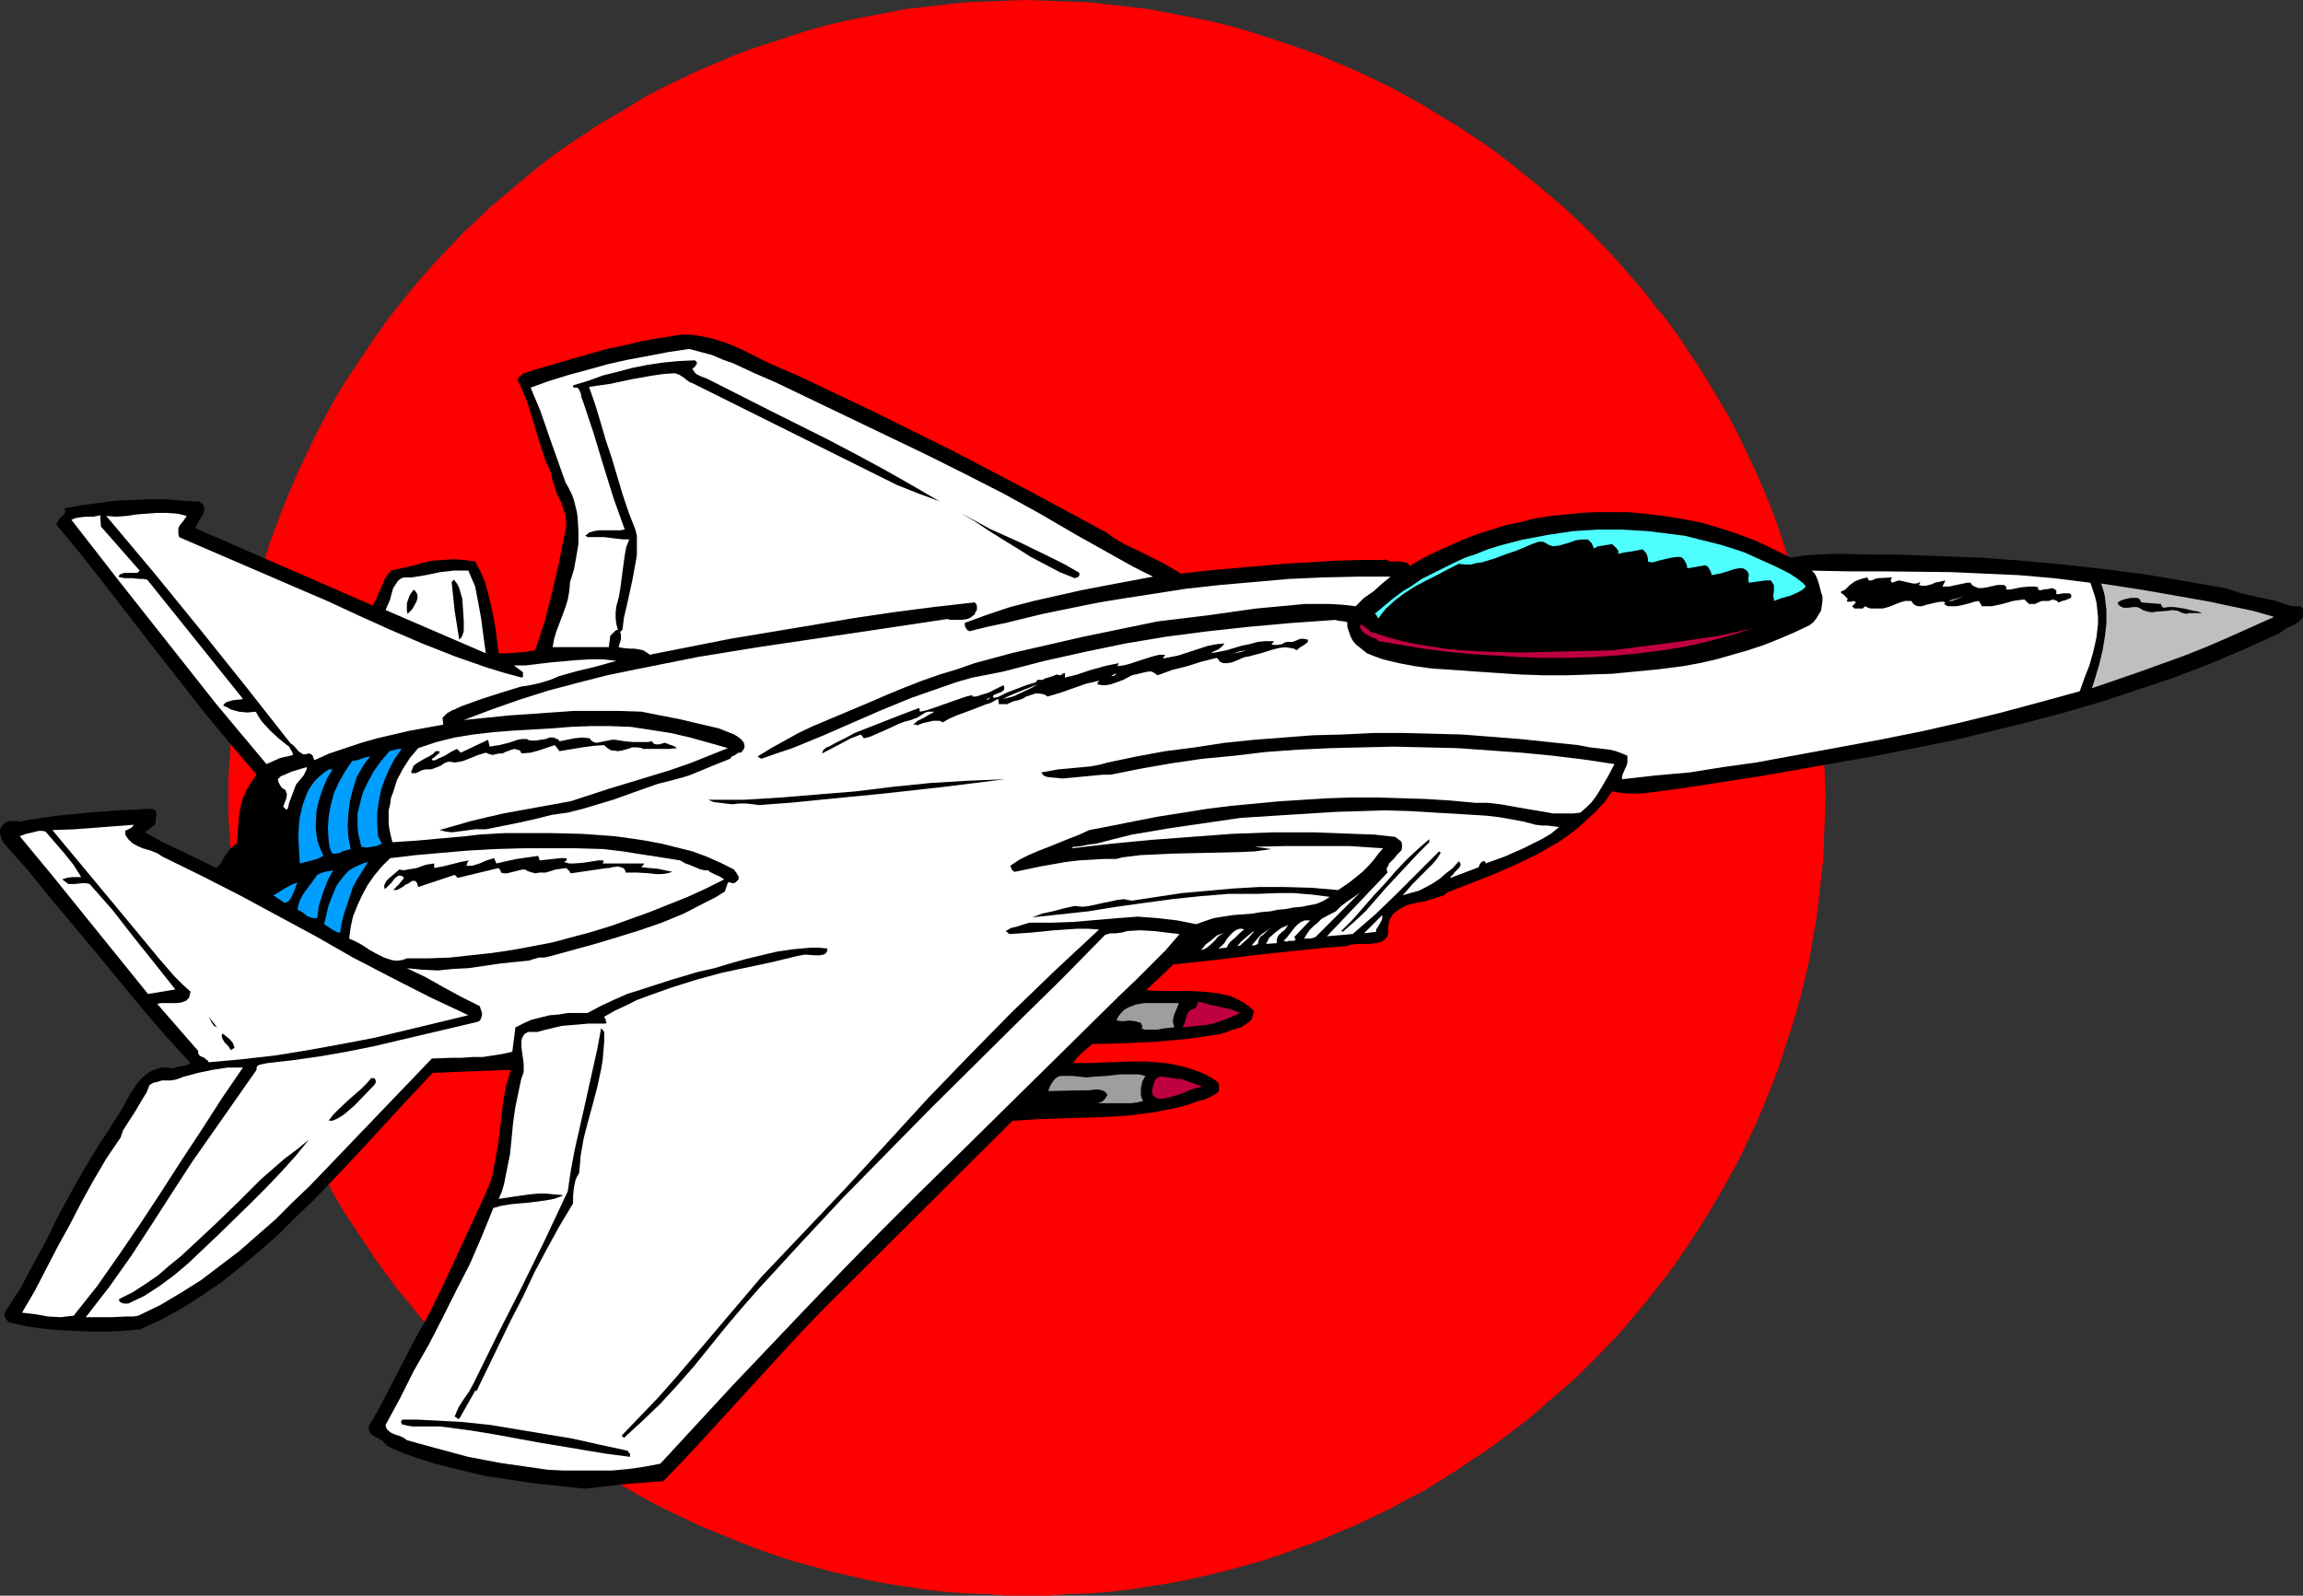 <?xml version="1.0" encoding="UTF-8" standalone="no"?>
<svg
   version="1.0"
   width="129.724mm"
   height="89.906mm"
   id="svg55"
   sodipodi:docname="Plane 056.wmf"
   xmlns:inkscape="http://www.inkscape.org/namespaces/inkscape"
   xmlns:sodipodi="http://sodipodi.sourceforge.net/DTD/sodipodi-0.dtd"
   xmlns="http://www.w3.org/2000/svg"
   xmlns:svg="http://www.w3.org/2000/svg">
  <rect width="100%" height="100%" fill="#333333" stroke="none"/>
  <sodipodi:namedview
     id="namedview55"
     pagecolor="#ffffff"
     bordercolor="#000000"
     borderopacity="0.25"
     inkscape:showpageshadow="2"
     inkscape:pageopacity="0.0"
     inkscape:pagecheckerboard="0"
     inkscape:deskcolor="#d1d1d1"
     inkscape:document-units="mm" />
  <defs
     id="defs1">
    <pattern
       id="WMFhbasepattern"
       patternUnits="userSpaceOnUse"
       width="6"
       height="6"
       x="0"
       y="0" />
  </defs>
  <path
     style="fill:#ff0000;fill-opacity:1;fill-rule:evenodd;stroke:none"
     d="m 218.645,339.802 h 4.363 l 4.363,-0.323 4.363,-0.162 4.363,-0.323 4.202,-0.485 4.202,-0.646 4.202,-0.646 4.202,-0.808 4.202,-0.969 4.04,-0.969 4.04,-1.131 4.04,-1.131 3.878,-1.293 3.878,-1.454 4.04,-1.454 3.717,-1.616 3.878,-1.616 3.717,-1.777 3.717,-1.777 3.555,-1.939 3.717,-1.939 3.394,-2.101 3.555,-2.262 3.394,-2.262 3.394,-2.262 3.232,-2.424 3.232,-2.424 3.232,-2.585 3.07,-2.747 3.07,-2.585 3.07,-2.747 2.909,-2.908 5.656,-5.817 2.586,-3.07 2.747,-3.232 2.424,-3.07 2.586,-3.232 2.424,-3.393 2.262,-3.393 2.262,-3.393 2.101,-3.393 2.101,-3.555 2.101,-3.716 1.939,-3.555 1.778,-3.716 1.778,-3.716 1.616,-3.716 3.07,-7.756 1.293,-3.878 1.293,-4.039 1.293,-4.039 1.131,-4.04 0.97,-4.039 0.97,-4.201 0.646,-4.039 0.808,-4.363 0.485,-4.201 0.485,-4.201 0.485,-4.363 0.162,-4.201 0.162,-4.363 0.162,-4.363 -0.162,-4.524 -0.162,-4.363 -0.162,-4.201 -0.485,-4.363 -0.485,-4.201 -0.485,-4.363 -0.808,-4.039 -0.646,-4.201 -0.97,-4.201 -0.97,-4.04 -1.131,-4.039 -1.293,-4.039 -1.293,-4.039 -1.293,-3.878 -1.454,-3.878 -1.616,-3.878 -1.616,-3.716 -1.778,-3.716 -1.778,-3.716 -1.939,-3.716 -2.101,-3.555 -2.101,-3.555 -2.101,-3.393 -2.262,-3.393 -2.262,-3.393 -2.424,-3.393 -2.586,-3.07 -2.424,-3.232 -2.747,-3.07 -2.586,-3.07 -2.909,-3.07 -2.747,-2.908 -2.909,-2.747 -3.07,-2.908 -3.07,-2.585 -3.07,-2.585 -3.232,-2.585 -3.232,-2.585 -3.232,-2.424 -3.394,-2.262 -3.394,-2.262 -3.555,-2.101 -3.394,-2.101 -3.717,-2.101 -3.555,-1.939 -3.717,-1.777 -3.717,-1.777 -3.878,-1.616 -3.717,-1.616 -4.04,-1.454 -3.878,-1.293 -3.878,-1.293 -4.04,-1.293 -4.04,-1.131 -4.04,-0.969 -4.202,-0.808 -4.202,-0.808 -4.202,-0.808 -4.202,-0.485 -4.202,-0.485 -4.363,-0.485 -4.363,-0.162 L 223.008,0.162 218.645,0 l -4.363,0.162 -4.363,0.162 -4.363,0.162 -4.363,0.485 -4.202,0.485 -4.202,0.485 -4.202,0.808 -4.202,0.808 -4.04,0.808 -4.202,0.969 -4.04,1.131 -4.04,1.293 -3.878,1.293 -4.04,1.293 -3.878,1.454 -3.717,1.616 -3.878,1.616 -3.717,1.777 -3.717,1.777 -3.717,1.939 -3.394,2.101 -3.555,2.101 -3.555,2.101 -3.394,2.262 -3.394,2.262 -3.394,2.424 -3.232,2.585 -3.07,2.585 -3.07,2.585 -3.07,2.585 -3.07,2.908 -2.909,2.747 -2.747,2.908 -2.909,3.07 -2.747,3.07 -2.586,3.07 -2.586,3.232 -2.424,3.07 -2.424,3.393 -2.262,3.393 -2.262,3.393 -2.262,3.393 -2.101,3.555 -1.939,3.555 -1.939,3.716 -1.778,3.716 -1.778,3.716 -1.616,3.716 -1.616,3.878 -1.454,3.878 -1.454,3.878 -1.293,4.039 -1.131,4.039 -1.131,4.039 -0.97,4.04 -0.97,4.201 -0.808,4.201 -0.646,4.039 -0.646,4.363 -0.485,4.201 -0.323,4.363 -0.162,4.201 -0.323,4.363 v 4.524 4.363 l 0.323,4.363 0.162,4.201 0.323,4.363 0.485,4.201 0.646,4.201 0.646,4.363 0.808,4.039 0.97,4.201 0.97,4.039 1.131,4.04 1.131,4.039 1.293,4.039 1.454,3.878 3.07,7.756 1.616,3.716 1.778,3.716 1.778,3.716 1.939,3.555 1.939,3.716 2.101,3.555 2.262,3.393 2.262,3.393 2.262,3.393 2.424,3.393 2.424,3.232 2.586,3.07 2.586,3.232 2.747,3.07 5.656,5.817 2.909,2.908 3.07,2.747 3.07,2.585 3.07,2.747 3.07,2.585 3.232,2.424 3.394,2.424 3.394,2.262 3.394,2.262 3.555,2.262 3.555,2.101 3.394,1.939 3.717,1.939 3.717,1.777 3.717,1.777 3.878,1.616 7.595,3.07 4.04,1.454 3.878,1.293 4.04,1.131 4.04,1.131 4.202,0.969 4.04,0.969 4.202,0.808 4.202,0.646 4.202,0.646 4.202,0.485 4.363,0.323 4.363,0.162 4.363,0.323 z"
     id="path1" />
  <path
     style="fill:#000000;fill-opacity:1;fill-rule:evenodd;stroke:none"
     d="m 169.518,79.82 16.645,7.917 16.645,8.241 16.322,8.564 16.483,8.887 1.778,1.293 1.939,1.131 4.04,1.939 4.202,2.101 1.939,1.131 1.939,1.131 5.494,-0.646 5.494,-0.485 5.494,-0.485 5.494,-0.485 5.494,-0.323 5.333,-0.323 5.333,-0.162 h 5.333 l -0.323,-0.323 0.646,0.323 0.646,0.323 h 2.262 l 0.808,0.162 0.646,0.162 0.323,0.323 0.162,0.323 2.747,-1.616 2.909,-1.454 2.909,-1.293 2.909,-1.293 2.909,-1.131 3.07,-0.969 3.07,-0.969 3.232,-0.646 3.07,-0.808 3.232,-0.485 3.232,-0.323 3.232,-0.323 3.394,-0.162 h 3.232 3.394 l 3.394,0.323 4.202,0.485 4.04,0.646 4.04,0.808 3.878,1.131 3.878,1.293 3.878,1.454 3.717,1.777 3.555,1.777 2.909,-0.485 2.909,-0.162 2.909,-0.162 h 2.909 l 5.979,0.162 h 2.747 2.747 l 8.726,0.323 8.726,0.323 8.726,0.646 8.726,0.808 8.726,0.969 8.726,1.131 8.565,1.454 8.403,1.454 3.555,1.131 3.555,0.808 3.717,0.808 3.394,1.131 h 0.646 0.485 0.646 l 0.323,0.162 0.162,0.162 0.162,0.485 v 0.485 0.485 0.485 l -0.323,0.485 -0.485,0.485 -0.646,0.485 -0.97,0.485 -0.808,0.323 -0.808,0.485 -0.808,0.646 -7.434,3.393 -7.595,3.232 -7.595,2.908 -7.757,2.585 -7.757,2.585 -7.757,2.262 -7.918,2.101 -7.918,1.939 -8.08,1.939 -8.08,1.616 -8.08,1.616 -8.242,1.454 -16.483,2.908 -16.806,2.585 -3.555,0.485 -3.717,0.485 -1.778,0.162 h -1.939 l -1.778,-0.162 -1.939,-0.323 -1.616,2.262 -1.778,1.939 -1.939,1.777 -1.939,1.777 -2.101,1.616 -2.101,1.454 -2.262,1.293 -2.262,1.293 -4.686,2.262 -4.848,2.101 -9.534,3.716 -0.808,0.646 -0.97,0.323 -2.101,0.646 -0.97,0.323 -1.131,0.162 -2.101,0.485 -0.97,0.323 -0.808,0.485 -0.808,0.485 -0.808,0.646 -0.485,0.646 -0.485,0.969 -0.162,1.131 v 1.454 l -0.162,0.485 -0.323,0.646 -0.485,0.323 -0.485,0.323 -0.485,0.162 -0.646,0.162 -1.293,0.162 h -2.586 l -1.454,0.162 -1.131,0.323 -4.363,0.323 -4.686,0.485 -9.211,0.969 -9.373,1.131 -4.525,0.485 -4.525,0.485 -5.818,5.494 2.909,0.162 h 6.302 l 3.07,0.162 2.909,0.323 1.454,0.323 1.454,0.323 1.293,0.646 1.293,0.646 1.131,0.808 1.131,0.969 -0.162,0.808 -0.162,0.485 -0.162,0.485 -0.323,0.485 -0.97,0.646 -0.97,0.646 -2.262,0.646 -1.131,0.485 -1.131,0.323 -3.232,0.485 -3.394,0.485 -6.949,0.646 -6.787,0.323 -6.787,0.162 -1.131,0.969 -1.131,0.969 -0.97,0.969 -0.808,1.131 h 3.878 l 3.878,-0.162 4.04,-0.162 h 3.878 l 1.939,0.162 1.939,0.162 1.939,0.323 1.939,0.485 1.778,0.485 1.778,0.646 1.778,0.808 1.778,1.131 0.323,0.323 0.162,0.646 v 0.969 l -0.323,0.485 -0.485,0.323 -1.131,0.646 -1.131,0.485 -1.293,0.323 -2.262,0.808 -2.424,0.646 -2.424,0.485 -2.424,0.485 -5.01,0.646 -4.848,0.323 -5.01,0.162 -5.01,0.162 -4.848,0.162 -4.686,0.323 h -0.646 l -39.915,39.749 -4.202,4.363 -4.363,4.686 -8.565,9.372 -8.726,9.533 -4.202,4.524 -4.363,4.524 -4.04,0.323 -4.202,0.323 -4.202,0.485 -4.202,0.485 -10.827,-1.131 -5.333,-0.808 -5.333,-0.808 -5.333,-1.293 -5.171,-1.293 -2.586,-0.808 -2.424,-0.808 -2.586,-0.969 -2.424,-1.131 -0.646,-0.646 -0.646,-0.646 -1.616,-0.808 -0.646,-0.485 -0.323,-0.485 -0.162,-0.485 v -0.323 -0.485 l 0.323,-0.485 1.616,-2.747 1.454,-2.747 5.656,-10.987 1.454,-2.747 1.616,-2.747 3.232,-6.463 3.07,-6.625 3.07,-6.625 3.07,-6.625 0.646,-1.454 0.646,-1.616 0.485,-1.616 0.323,-1.777 0.646,-3.393 0.485,-3.393 0.808,-6.948 0.646,-3.555 0.485,-1.616 0.485,-1.616 -8.403,0.323 -4.202,0.162 -4.04,0.162 -7.11,7.594 -7.11,7.756 -7.272,7.756 -3.717,3.878 -3.878,3.716 -3.717,3.716 -3.878,3.393 -4.04,3.393 -4.04,3.232 -4.202,2.908 -4.363,2.747 -4.363,2.424 -4.525,2.101 -3.717,0.323 -3.555,0.162 h -3.394 l -3.394,-0.162 -3.394,-0.162 -3.394,-0.323 -3.394,-0.485 -3.555,-0.808 -0.485,-0.323 -0.485,-0.646 -0.162,-0.323 v -0.323 -0.323 l 0.162,-0.323 3.232,-5.009 2.747,-5.171 2.747,-5.009 2.586,-5.332 2.747,-5.009 2.909,-5.171 3.07,-5.009 1.616,-2.424 1.616,-2.585 1.131,-1.777 1.131,-1.939 1.131,-2.101 1.293,-1.939 0.646,-0.808 0.808,-0.808 0.808,-0.646 0.97,-0.646 0.97,-0.323 1.131,-0.323 h 1.293 l 1.293,0.162 0.808,-0.323 0.97,-0.162 0.97,-0.162 0.808,-0.485 -5.171,-5.655 -5.01,-5.817 L 20.523,202.944 10.666,191.149 5.818,185.17 0.646,179.353 0.323,178.546 0,177.576 v -0.808 l 0.162,-0.485 0.323,-0.485 0.485,-0.485 0.485,-0.323 0.646,-0.162 h 1.616 l 0.646,0.162 0.646,-0.162 0.646,-0.162 3.232,-0.485 3.232,-0.485 6.626,-0.646 6.626,-0.485 6.626,-0.323 h 0.485 l 0.162,0.162 0.485,0.162 0.162,0.485 v 0.485 l -0.162,1.131 v 0.646 l -0.162,0.323 -2.101,1.616 3.717,2.101 3.878,1.777 7.595,3.716 0.646,-0.646 0.485,-0.646 0.323,-0.646 0.485,-0.808 0.97,-1.293 0.646,-0.646 0.808,-0.485 0.323,-3.878 0.162,-2.101 0.323,-1.939 0.485,-1.777 0.808,-1.777 0.97,-1.616 1.131,-1.616 -5.494,-6.463 -5.494,-6.625 -10.504,-13.411 -10.504,-13.573 -5.333,-6.786 -5.333,-6.463 0.323,-0.485 0.162,-0.485 0.808,-0.808 0.323,-0.323 0.323,-0.323 v -0.485 l -0.162,-0.485 3.555,-0.646 3.555,-0.485 3.555,-0.485 3.717,-0.162 3.555,-0.162 h 3.555 l 3.717,0.323 3.555,0.162 0.323,0.323 0.323,0.162 0.323,0.808 v 0.808 l -0.323,0.808 -0.485,0.646 -0.323,0.646 -0.808,1.454 18.907,8.241 18.907,8.241 0.97,-1.777 0.323,-0.969 0.485,-0.969 0.808,-1.939 0.646,-0.969 0.646,-0.808 4.363,-0.969 2.262,-0.646 2.101,-0.485 2.262,-0.162 2.262,-0.162 2.262,0.162 2.424,0.323 1.131,2.101 0.97,2.262 0.646,2.424 0.646,2.585 0.485,2.424 0.485,2.585 0.646,5.171 h 1.939 l 1.939,-0.162 1.939,-0.162 1.939,-0.323 2.101,-6.302 1.616,-6.463 1.454,-6.302 1.293,-6.463 0.162,-0.808 v -0.808 l -0.162,-1.616 -0.485,-1.454 -0.485,-1.454 -0.808,-1.454 -0.485,-1.616 -0.485,-1.454 -0.323,-1.616 -1.131,-2.424 -0.808,-2.424 -3.07,-10.018 -0.97,-2.424 -1.131,-2.424 0.162,-0.485 0.323,-0.323 0.808,-0.646 0.97,-0.323 0.97,-0.323 7.757,-2.262 7.918,-2.262 3.878,-0.808 4.04,-0.969 4.04,-0.646 3.878,-0.646 h 1.778 l 1.616,0.162 1.616,0.323 1.616,0.323 3.07,0.969 3.07,1.293 5.818,2.908 2.909,1.293 z"
     id="path2" />
  <path
     style="fill:#ffffff;fill-opacity:1;fill-rule:evenodd;stroke:none"
     d="m 165.155,81.436 16.16,7.756 16.16,7.756 8.08,4.039 7.918,4.039 7.918,4.363 7.757,4.524 4.04,2.262 4.04,2.262 4.04,2.262 4.202,2.101 -10.342,1.939 -5.01,0.969 -5.01,1.131 -5.01,1.131 -5.01,1.293 -4.848,1.616 -4.848,1.777 v 0.485 l 0.162,0.485 0.323,0.485 0.485,0.323 3.878,-0.969 3.878,-0.808 7.918,-1.939 7.918,-1.616 4.04,-0.808 3.878,-0.646 7.272,-1.131 7.272,-1.131 7.272,-0.808 7.434,-0.646 7.272,-0.646 7.272,-0.323 7.272,-0.162 h 7.11 l -1.778,1.454 -1.778,1.616 -2.101,1.454 -1.778,1.777 -2.747,-0.323 -2.747,-0.162 h -2.586 -2.747 l -5.171,0.485 -5.171,0.485 -10.342,1.454 -5.333,0.646 -5.333,0.646 -15.675,3.232 -7.757,1.777 -7.757,1.777 -7.757,2.101 -3.717,1.293 -3.717,1.131 -3.717,1.293 -3.717,1.454 -3.555,1.454 -3.717,1.616 -6.141,2.585 -6.141,2.585 -3.07,1.454 -2.909,1.616 -2.909,1.616 -2.909,1.777 0.808,0.485 3.232,-1.131 3.394,-1.131 6.302,-2.585 6.302,-2.747 6.302,-2.747 6.302,-2.585 3.232,-1.131 3.232,-1.131 3.232,-1.131 3.394,-0.969 3.394,-0.646 3.232,-0.646 8.726,-2.262 8.726,-1.939 8.565,-1.777 8.726,-1.454 8.726,-1.131 8.888,-0.969 9.05,-0.808 9.211,-0.646 0.646,0.162 1.293,0.162 0.646,0.162 v 0.969 l 0.323,0.969 0.323,0.969 0.485,0.969 0.646,0.808 0.808,0.646 0.808,0.646 0.808,0.646 1.616,0.646 1.778,0.646 3.394,0.808 3.394,0.646 3.555,0.485 14.059,0.969 5.01,0.323 4.848,0.162 h 4.848 l 4.848,-0.162 4.848,-0.162 5.01,-0.485 5.01,-0.485 5.01,-0.646 3.555,-0.646 3.555,-0.808 3.394,-0.969 3.394,-0.969 3.394,-1.131 3.232,-1.293 3.394,-1.454 3.07,-1.454 0.808,-0.646 0.646,-0.808 0.485,-0.808 0.485,-0.808 0.162,-0.969 0.162,-1.131 v -0.969 l -0.323,-0.969 -0.162,-0.646 -0.162,-0.646 -0.323,-1.131 -0.485,-1.131 -0.323,-0.485 -0.485,-0.485 7.757,0.162 h 7.434 l 14.544,0.162 7.11,0.323 7.272,0.323 7.434,0.646 3.878,0.485 3.878,0.485 0.485,1.454 0.485,1.454 0.323,1.293 0.162,1.454 0.162,1.616 v 1.454 l -0.323,2.908 -0.646,2.908 -0.808,2.908 -1.131,2.908 -0.97,2.747 -8.242,2.262 -8.403,2.262 -8.565,2.101 -8.565,1.939 -8.888,1.777 -8.726,1.616 -17.614,3.232 -6.949,0.969 -7.11,1.131 -7.272,0.646 -7.11,0.808 v -0.646 l 0.162,-0.485 0.485,-1.131 0.323,-0.646 0.162,-0.646 v -0.808 -0.646 l -1.131,-0.485 -1.293,-0.485 -1.293,-0.323 -2.747,-0.323 -1.454,-0.162 -2.586,-0.485 -6.141,-0.646 -6.141,-0.646 -6.141,-0.485 -6.302,-0.485 -6.302,-0.162 -6.302,-0.162 h -6.302 l -6.464,0.323 -6.302,0.162 -6.302,0.485 -6.302,0.485 -6.302,0.646 -6.302,0.969 -6.302,0.808 -6.141,1.131 -6.141,1.293 -1.778,0.485 -1.778,0.323 -3.394,0.323 -3.555,0.323 -1.778,0.323 -1.778,0.323 0.162,0.323 0.323,0.323 0.323,0.162 0.485,0.162 1.616,0.162 1.616,0.162 3.394,-0.323 3.394,-0.323 1.778,-0.162 h 1.616 l 6.464,-1.293 6.464,-1.131 6.626,-0.969 6.787,-0.646 6.787,-0.808 6.787,-0.485 6.787,-0.323 6.787,-0.162 6.949,-0.162 6.787,0.162 6.787,0.162 6.787,0.485 6.787,0.485 6.626,0.646 6.626,0.808 6.464,0.969 -1.454,2.747 -1.616,2.747 -0.808,1.293 -0.97,1.293 -1.131,1.131 -1.293,1.131 -1.454,0.162 h -1.454 -2.909 l -2.747,-0.485 -2.909,-0.485 -2.747,-0.485 -2.747,-0.485 -2.747,-0.323 h -2.747 l -5.171,-0.485 -5.171,-0.323 -5.171,-0.162 -5.171,-0.162 h -5.333 l -5.171,0.162 -5.171,0.323 -5.171,0.323 -5.171,0.485 -5.171,0.485 -5.171,0.646 -5.01,0.808 -5.171,0.808 -5.01,0.969 -4.848,0.969 -5.01,0.969 -2.101,0.969 -2.101,0.808 -4.363,1.777 -2.101,0.808 -2.262,0.969 -1.939,0.969 -1.939,1.293 0.323,0.808 0.323,0.323 0.323,0.162 5.333,-1.131 5.494,-0.969 2.747,-0.323 2.747,-0.162 2.747,-0.162 h 2.586 l 1.131,-0.323 1.293,-0.162 2.586,-0.323 3.394,-0.162 3.394,-0.162 7.272,-0.162 7.11,-0.162 3.394,-0.162 3.394,-0.485 -3.555,-0.485 6.464,-0.162 h 6.787 6.949 l 7.11,0.485 -0.97,1.131 -0.97,1.293 -1.131,1.293 -1.293,1.293 -2.586,2.101 -2.586,1.777 -5.656,-0.485 -5.656,-0.162 h -5.656 l -5.494,0.323 -5.333,0.485 -5.494,0.485 -5.333,0.808 -5.333,0.808 -1.616,-0.323 -1.454,0.162 -1.454,0.323 -1.616,0.323 -2.909,0.646 -1.454,0.162 -1.616,-0.162 -2.262,0.485 -2.424,0.646 -2.262,0.485 -2.101,0.808 5.979,-0.646 5.979,-0.646 5.979,-0.969 5.818,-0.808 5.979,-0.808 6.141,-0.646 5.979,-0.485 h 3.07 3.07 l 4.04,-0.162 h 3.717 l 3.878,0.323 3.717,0.485 -1.293,0.808 -1.454,0.646 -1.616,0.323 -1.616,0.323 -1.778,0.162 -1.616,0.323 -1.778,0.162 -1.454,0.323 -1.939,0.162 -1.939,0.323 -2.101,0.162 -2.101,0.162 -2.101,0.323 -1.939,0.323 -1.939,0.646 -1.778,0.646 -4.04,-0.808 -4.202,-0.485 -2.101,-0.162 -2.101,-0.162 -2.101,0.162 -2.262,0.162 -9.373,0.808 -4.686,0.162 h -4.686 l -2.586,0.808 -1.293,0.323 -1.131,0.646 0.808,0.646 4.686,-0.323 4.848,-0.485 4.848,-0.323 h 2.424 l 2.262,0.162 -4.686,4.363 -4.686,4.363 -9.211,8.887 -9.05,9.21 -8.888,9.21 -8.726,9.533 -8.726,9.533 -8.888,9.372 -9.05,9.533 -3.555,4.201 -3.717,4.363 -3.555,4.201 -3.717,4.363 -3.717,4.363 -3.717,4.201 -3.878,4.04 -3.878,4.039 0.485,0.485 1.939,-1.777 1.939,-1.777 3.878,-3.716 3.555,-3.878 3.555,-4.039 3.394,-4.201 3.394,-4.201 3.555,-4.201 3.555,-4.039 9.05,-9.856 9.05,-9.695 9.211,-9.372 9.211,-9.372 18.584,-18.42 9.373,-9.21 9.211,-9.372 1.131,-0.323 h 1.131 l 1.293,-0.162 1.131,-0.323 2.747,-0.162 2.909,0.162 2.747,0.323 2.747,0.323 -2.909,3.393 -3.232,3.232 -3.232,3.232 -3.394,3.232 -34.582,34.093 -8.08,7.917 -8.08,8.079 -7.918,8.079 -7.918,8.241 -15.675,16.481 -15.514,16.804 -3.394,0.646 -3.394,0.485 -3.555,0.323 h -3.394 -3.394 -3.394 l -3.394,-0.162 -3.394,-0.485 -3.394,-0.485 -3.394,-0.485 -6.787,-1.293 -6.626,-1.777 -6.464,-1.777 -0.646,-0.485 -0.646,-0.323 -1.454,-0.485 -0.646,-0.323 -0.646,-0.485 -0.323,-0.485 -0.162,-0.646 3.07,-5.655 2.909,-5.817 3.232,-5.655 2.909,-5.655 2.909,-5.817 2.909,-5.655 2.586,-5.978 2.424,-5.978 1.778,-0.485 1.939,-0.323 1.778,-0.162 1.939,-0.162 3.717,-0.485 1.778,-0.323 1.778,-0.646 v -0.162 l -1.778,-0.162 -1.778,-0.162 h -1.616 l -1.778,0.162 -3.394,0.485 -3.232,0.485 0.646,-1.454 0.485,-1.616 0.646,-3.232 0.646,-3.232 0.323,-3.232 0.323,-3.393 0.485,-3.393 0.646,-3.07 0.323,-1.616 0.323,-1.454 0.323,-0.808 0.162,-0.646 v -1.616 l -0.485,-3.555 v -0.646 -0.808 l 0.162,-0.485 0.323,-0.646 0.323,-0.323 0.646,-0.323 h 0.808 1.131 l 1.778,-0.485 3.394,-0.808 1.939,-0.162 3.717,-0.323 h 3.717 l 0.162,-0.162 v -0.162 l -0.162,-0.323 v -0.323 l -0.162,-0.162 -0.162,-0.323 2.262,-1.293 2.424,-1.131 2.262,-1.131 2.586,-0.969 5.01,-1.777 5.171,-1.616 5.333,-1.454 5.333,-1.131 5.333,-1.131 5.333,-1.293 0.808,-0.162 0.97,-0.162 2.101,0.162 h 0.97 l 0.808,-0.162 0.323,-0.162 0.323,-0.323 0.162,-0.485 v -0.323 l -1.778,-0.162 h -1.939 l -3.555,0.323 -3.394,0.485 -3.394,0.808 -3.394,0.808 -3.394,0.969 -3.232,0.969 -3.555,0.808 -5.979,1.777 -5.979,1.939 -3.07,0.969 -2.909,1.293 -2.747,1.293 -2.747,1.454 h -4.202 l -1.939,0.323 -1.939,0.162 -1.939,0.485 -1.939,0.485 -1.778,0.808 -1.616,0.808 -0.646,5.171 -2.101,0.485 -2.101,0.323 -2.101,0.323 h -2.262 l -2.101,0.162 h -2.262 l -4.202,0.162 -7.434,7.756 -7.434,7.756 -7.272,7.594 -3.717,3.878 -3.717,3.555 -3.717,3.716 -3.878,3.393 -3.878,3.393 -4.04,3.07 -4.04,3.07 -4.363,2.747 -4.363,2.585 -4.686,2.262 -1.131,0.162 H 26.987 l -3.07,0.162 H 19.554 18.261 l 5.01,-6.463 4.686,-6.625 4.525,-6.948 4.363,-6.786 4.202,-6.463 4.525,-6.463 9.05,-12.926 v -0.485 l 0.162,-0.323 0.162,-0.162 0.485,-0.162 0.808,-0.162 0.808,-0.162 5.656,-0.646 5.656,-0.808 5.494,-0.969 5.656,-1.131 10.989,-2.585 10.989,-2.585 0.485,-0.162 0.323,-0.323 0.162,-0.485 0.162,-0.485 v -0.485 l -0.162,-0.485 -0.162,-0.485 -0.162,-0.485 -3.878,-1.939 -3.878,-2.101 -3.717,-2.101 -4.04,-1.939 3.232,0.323 3.394,0.162 3.232,-0.323 3.232,-0.162 6.626,-0.969 3.07,-0.323 3.232,-0.323 0.97,-0.323 1.131,-0.323 h 1.131 l 1.454,-0.323 4.686,-1.293 4.686,-1.293 4.848,-1.454 4.686,-1.454 4.686,-1.616 4.686,-1.939 4.363,-2.262 2.262,-1.131 2.101,-1.293 0.646,-1.939 v 0 h 0.323 0.162 l 0.485,0.162 h 0.323 l 0.323,-0.162 0.323,-0.323 0.323,-0.323 v -0.323 -0.323 l -0.323,-0.485 -0.162,-0.323 -0.162,-0.162 -0.323,-0.485 -2.909,-1.454 -2.909,-1.293 -3.07,-1.131 -3.232,-0.808 -3.232,-0.808 -3.394,-0.646 -3.232,-0.485 -3.555,-0.485 -6.787,-0.485 -6.626,-0.162 h -9.858 l -2.909,0.162 -2.586,0.162 -2.747,0.323 -5.333,0.485 -5.333,0.485 -2.586,0.162 -2.424,0.162 -0.323,-1.293 -0.323,-1.454 -0.162,-1.293 v -1.293 -1.454 l 0.323,-1.293 0.162,-1.293 0.485,-1.293 0.808,-2.585 1.293,-2.424 1.454,-2.262 1.778,-2.101 3.878,-1.293 3.878,-0.969 4.04,-0.646 4.202,-0.485 4.04,-0.323 8.403,-0.485 4.04,-0.323 4.202,-0.162 h 4.202 l 4.363,0.162 4.202,0.646 4.202,0.646 4.202,0.969 4.04,1.131 4.04,1.131 -4.04,1.616 -4.04,1.616 -4.202,1.454 -4.202,1.293 -8.565,2.585 -8.403,2.747 -14.221,2.585 -3.555,0.808 -3.394,0.808 -3.394,0.969 -3.394,0.969 1.293,0.323 1.293,0.162 1.293,-0.162 1.293,-0.162 2.424,-0.323 h 1.131 1.131 l 7.272,-1.454 3.555,-0.808 3.232,-0.808 3.394,-0.485 3.232,-0.808 3.232,-0.969 3.232,-0.969 6.302,-2.262 3.232,-1.131 3.232,-0.808 1.778,-0.485 1.616,-0.485 2.747,-1.131 2.747,-1.131 1.616,-0.646 1.616,-0.646 0.323,-0.485 0.485,-0.162 0.485,-0.323 0.485,-0.323 h 0.162 0.323 l 0.323,-0.323 0.323,-0.485 0.162,-0.485 -0.162,-0.808 -0.646,-0.808 -0.646,-0.485 -0.808,-0.485 -0.808,-0.323 -0.808,-0.323 -1.616,-0.646 -4.202,-0.969 -4.04,-0.969 -4.202,-0.808 -4.04,-0.808 -4.848,-0.162 h -4.848 -4.686 l -4.525,0.323 -9.373,0.646 -4.686,0.485 -4.848,0.485 5.979,-2.262 5.979,-2.101 6.141,-1.939 6.141,-1.616 6.302,-1.616 6.302,-1.293 6.464,-1.293 6.464,-1.293 12.928,-2.101 13.09,-1.939 13.09,-1.939 12.928,-1.939 0.97,-0.162 0.97,0.162 h 2.262 l 1.131,-0.162 0.808,-0.323 0.323,-0.323 0.485,-0.323 0.162,-0.485 0.323,-0.485 v -0.808 l -0.162,-0.485 -0.323,-0.323 -8.565,0.969 -8.726,1.131 -8.726,1.293 -8.565,1.454 -17.453,2.908 -17.13,3.393 -0.646,-0.485 -0.808,-0.485 -0.808,-0.162 -0.97,-0.162 h -0.97 l -1.616,-0.162 -0.808,-0.162 0.162,-0.646 0.323,-0.969 v -0.808 -0.323 l -0.162,-0.485 0.485,-0.485 0.323,-2.585 0.646,-2.747 1.131,-5.171 0.485,-2.585 0.485,-2.747 v -2.747 -1.454 l -0.323,-1.293 -1.454,-3.716 -1.293,-3.878 -2.262,-7.594 -1.293,-3.878 -1.131,-3.878 -1.131,-3.716 -1.293,-3.716 2.262,-0.323 2.262,-0.323 4.525,-0.969 4.525,-0.808 2.262,-0.323 2.424,-0.162 0.485,0.162 0.485,0.162 0.97,0.646 0.808,0.646 0.485,0.323 0.485,0.162 43.47,21.652 4.848,1.939 2.262,0.808 2.101,0.808 -5.818,-3.393 -5.979,-3.393 -5.979,-3.232 -6.141,-3.232 -6.141,-3.07 -6.141,-3.07 -12.12,-6.14 -1.293,-0.646 -1.293,-0.485 -0.646,-0.323 -0.485,-0.323 -0.323,-0.485 -0.323,-0.485 0.485,-0.323 0.323,-0.485 0.162,-0.162 v -0.323 l -0.162,-0.323 -0.323,-0.162 -3.394,0.162 -3.394,0.323 -3.232,0.485 -3.232,0.646 -3.07,0.808 -3.232,0.808 -3.07,1.131 -3.232,0.969 v 0.323 l 0.162,0.162 h 0.323 0.323 l 0.323,0.162 0.162,0.323 0.162,0.323 0.162,0.323 0.162,0.969 0.323,0.808 2.262,6.786 2.101,6.948 2.101,6.786 2.424,6.786 -0.97,0.162 h -1.131 -1.131 -2.262 l -0.97,0.162 -1.131,0.323 -0.323,0.323 -0.485,0.323 0.485,0.323 h 0.485 1.939 1.131 l 1.293,0.162 1.293,0.162 1.454,0.162 h 1.293 l -0.646,1.616 -0.323,1.777 -0.485,3.555 -0.485,3.716 -0.323,1.777 -0.485,1.777 -0.162,1.293 v 1.293 l 0.162,1.293 0.323,1.131 -0.485,0.162 -0.323,0.323 -0.808,0.808 -0.323,2.424 h -11.958 l 0.323,-1.777 0.485,-1.616 1.293,-3.393 0.646,-1.777 0.485,-1.616 0.323,-1.777 0.162,-1.939 0.808,-2.585 0.485,-2.585 0.485,-2.908 v -2.747 l -0.162,-2.747 -0.162,-1.293 -0.323,-1.293 -0.323,-1.293 -0.485,-1.293 -0.646,-1.293 -0.646,-1.131 -3.555,-10.018 -1.778,-5.171 -2.101,-5.009 4.04,-1.454 4.202,-1.293 4.202,-1.131 4.04,-1.131 4.363,-0.969 4.363,-0.808 4.202,-0.808 4.363,-0.646 2.424,0.646 2.424,0.646 2.262,0.969 2.262,0.808 4.525,2.101 z"
     id="path3" />
  <path
     style="fill:#ffffff;fill-opacity:1;fill-rule:evenodd;stroke:none"
     d="m 39.754,109.874 -0.646,0.969 -0.808,0.969 -0.323,0.646 v 0.646 0.646 l 0.162,0.646 17.614,7.594 7.11,3.07 6.787,2.908 6.626,3.07 6.787,3.07 6.787,2.908 6.949,2.747 6.949,2.424 3.717,1.131 3.555,0.969 0.323,-0.162 v -0.323 -0.646 l -1.939,-1.454 h 2.586 l 2.586,-0.323 2.747,-0.323 5.494,-0.485 2.747,-0.162 h 2.909 l 2.747,0.323 -4.04,1.131 -1.939,0.485 -2.101,0.485 -4.04,1.131 -1.939,0.808 -2.101,0.646 -2.101,0.485 -2.101,0.323 -4.202,1.293 -4.04,1.293 -4.04,1.454 -1.131,0.485 -0.646,0.323 -0.485,0.162 -1.131,0.646 -0.485,0.485 -0.485,0.485 0.162,1.454 -7.11,1.293 -6.949,1.616 -3.394,0.969 -3.394,1.131 -3.394,1.131 -3.232,1.454 -0.323,-0.969 -0.323,-0.323 -0.485,-0.162 -0.646,0.162 h -0.646 l -0.485,-0.323 -0.485,-0.323 -0.646,-0.808 -0.485,-0.485 -0.485,-0.323 -9.534,-12.118 -9.696,-12.118 -9.858,-12.118 -10.181,-12.118 2.101,0.162 2.262,-0.162 2.101,-0.323 4.363,-0.323 h 2.101 l 2.262,0.162 z"
     id="path4" />
  <path
     style="fill:#000000;fill-opacity:1;fill-rule:evenodd;stroke:none"
     d="m 229.795,121.993 v 0.162 0.323 l -0.162,0.323 -0.323,0.162 -0.485,0.162 -3.232,-1.293 -3.07,-1.616 -3.07,-1.616 -3.07,-1.939 -2.909,-1.777 -3.07,-1.939 -2.909,-1.939 -3.07,-1.777 3.07,1.616 3.232,1.777 6.464,2.908 6.302,3.07 3.232,1.616 z"
     id="path5" />
  <path
     style="fill:#ffffff;fill-opacity:1;fill-rule:evenodd;stroke:none"
     d="m 29.734,121.508 -0.485,0.485 h -1.131 -0.485 -0.485 -0.646 l -0.485,0.162 -0.485,0.162 -0.323,0.485 0.485,0.162 0.808,0.162 h 1.616 l 1.616,0.162 h 0.808 l 0.808,0.162 20.362,25.368 -0.485,0.162 h -0.485 l -1.293,0.162 -0.485,0.162 -0.646,0.162 -0.485,0.323 -0.323,0.485 0.808,0.323 0.808,0.485 1.778,0.485 1.778,0.162 1.778,-0.162 0.646,1.131 0.646,0.969 1.778,1.939 1.778,1.616 1.778,1.454 0.485,0.323 0.323,0.646 0.323,0.485 0.162,0.646 -1.293,0.323 -1.454,0.323 -1.454,0.646 -1.454,0.646 L 46.056,149.946 35.714,136.858 25.371,123.77 15.19,110.682 l 0.808,-0.323 0.808,-0.162 1.454,-0.162 h 1.616 l 0.808,-0.162 0.646,-0.162 0.162,2.424 z"
     id="path6" />
  <path
     style="fill:#4fffff;fill-opacity:1;fill-rule:evenodd;stroke:none"
     d="m 383.961,124.255 0.485,0.646 -0.646,0.646 -0.808,0.485 -1.778,0.808 -1.778,0.485 -1.778,0.646 v -0.485 l -0.162,-0.485 0.162,-1.131 v -0.646 -0.646 l -0.323,-0.485 -0.323,-0.485 h -1.131 l -1.131,0.162 -2.424,0.323 -0.162,-0.808 0.162,-0.808 -0.162,-0.485 -0.162,-0.323 -0.323,-0.323 -0.646,-0.323 h -0.808 l -0.97,0.162 -1.454,0.485 -1.616,0.485 -0.97,0.162 -0.808,0.162 -0.162,-0.646 -0.323,-0.646 -0.323,-0.485 -0.485,-0.323 -3.878,0.646 -0.162,-0.808 -0.323,-0.646 -0.323,-0.485 -0.323,-0.323 -0.485,-0.162 h -0.646 l -1.131,0.162 -1.454,0.323 -1.293,0.323 -1.131,0.323 h -0.646 l -0.485,-0.162 v -0.646 l -0.162,-0.646 -0.323,-0.646 -0.646,-0.646 -2.586,0.485 -1.293,0.162 -1.293,0.323 v -0.646 l -0.323,-0.485 -0.485,-0.485 -0.485,-0.485 -0.97,0.162 -0.97,0.162 -1.131,0.162 -0.808,0.485 -0.485,-1.131 -0.808,-0.808 h -1.293 l -1.293,0.162 -1.293,0.485 -1.131,0.323 -1.131,0.323 -1.293,0.162 -0.485,-0.162 -0.485,-0.162 -0.485,-0.323 -0.646,-0.323 h -0.97 l -0.97,0.323 -1.939,0.808 -1.939,0.808 -0.97,0.323 -0.97,0.323 -2.586,0.969 -2.586,0.808 -1.293,0.162 -1.131,0.323 h -1.293 l -1.293,-0.162 -2.262,1.131 -2.424,1.293 -2.262,1.131 -2.424,1.293 -2.262,1.454 -1.939,1.454 -1.939,1.777 -0.808,0.969 -0.808,1.131 -0.162,-0.162 -0.162,-0.323 -0.162,-0.323 v 0 l -0.323,-0.162 1.939,-1.616 1.939,-1.616 1.939,-1.454 2.101,-1.293 2.101,-1.454 2.262,-1.131 2.262,-1.131 2.262,-1.131 2.424,-1.131 2.424,-0.808 2.424,-0.969 2.586,-0.808 2.424,-0.646 2.586,-0.646 5.171,-0.969 5.333,-0.808 5.171,-0.323 h 5.494 l 5.333,0.323 5.171,0.646 2.586,0.323 2.586,0.646 2.586,0.646 2.586,0.646 2.586,0.808 2.424,0.808 3.232,1.454 3.232,1.454 1.616,0.808 1.616,0.808 1.454,0.969 z"
     id="path7" />
  <path
     style="fill:#ffffff;fill-opacity:1;fill-rule:evenodd;stroke:none"
     d="m 101.161,124.901 0.646,3.393 0.646,3.555 0.485,3.716 0.485,3.555 -21.331,-9.21 0.485,-1.131 0.485,-1.131 0.323,-1.293 0.323,-1.131 0.646,-0.969 0.323,-0.485 0.323,-0.323 0.485,-0.323 0.646,-0.162 h 0.646 0.808 l 3.07,-0.485 3.07,-0.646 2.909,-0.323 h 1.616 1.454 z"
     id="path8" />
  <path
     style="fill:#000000;fill-opacity:1;fill-rule:evenodd;stroke:none"
     d="m 399.798,123.124 3.07,-0.162 -0.162,0.162 -0.162,0.323 V 123.77 l 0.162,0.162 0.162,0.162 0.808,-0.323 0.646,-0.162 0.808,0.162 0.646,0.162 1.454,0.323 h 0.808 l 0.808,-0.323 -0.323,0.646 0.646,0.162 h 0.808 l 1.293,-0.323 0.646,-0.323 0.808,-0.162 1.454,-0.323 -0.646,1.293 h 0.808 0.646 l 1.454,-0.323 1.616,-0.323 0.646,-0.162 h 0.808 l 0.323,0.485 0.485,0.323 0.485,0.162 0.323,0.162 h 0.97 l 0.97,-0.162 2.101,-0.485 h 0.97 0.485 l 0.485,0.323 v 0.646 h 0.808 l 0.808,-0.162 1.616,-0.323 1.778,-0.162 h 0.97 l 0.808,0.162 v 0.485 l 0.485,0.162 0.646,-0.162 1.293,-0.162 0.485,-0.162 0.485,0.162 0.162,0.162 0.323,0.162 v 0.323 0.485 h 0.485 l 0.97,-0.162 h 0.485 0.485 0.323 l 0.323,0.162 0.162,0.485 -0.162,0.323 -0.323,0.162 -0.808,0.323 -0.646,0.162 -0.808,0.323 -0.323,-0.323 -0.485,-0.162 -0.323,-0.162 -0.485,0.162 -0.485,0.162 h -0.97 -0.485 l -0.808,0.323 -0.646,0.323 h -0.808 -0.485 l -0.323,-0.323 -0.646,-0.646 -1.293,0.162 -1.131,0.162 -2.262,0.646 -2.262,0.485 h -0.97 -1.131 l -0.646,-1.131 -0.97,0.162 -0.97,0.323 -1.939,0.485 -0.97,0.162 h -0.97 -0.808 l -0.808,-0.485 0.323,-0.323 -0.485,-0.162 h -0.485 l -0.97,0.162 -2.101,0.485 -0.97,0.323 h -0.808 l -0.485,-0.162 -0.323,-0.162 -0.323,-0.323 -0.323,-0.485 h -1.293 l -1.131,0.323 -2.424,0.969 -1.293,0.323 h -1.131 -1.293 l -0.646,-0.162 -0.646,-0.323 -0.162,0.162 -0.323,0.323 h -0.485 -0.646 -0.646 l -0.485,-0.485 0.808,-0.808 -0.162,-0.162 -0.323,-0.162 -0.485,0.162 h -0.485 -0.323 l -0.162,-0.162 0.162,-0.323 v -0.162 l -0.323,-0.323 -0.323,-0.323 -0.323,-0.323 -0.323,-0.162 -0.162,-0.323 0.323,-0.162 0.323,-0.162 0.323,-0.162 0.97,-0.969 1.131,-0.808 1.293,-0.485 1.293,-0.323 0.162,0.323 0.162,0.323 h 0.323 0.323 l 0.646,-0.323 z"
     id="path9" />
  <path
     style="fill:#000000;fill-opacity:1;fill-rule:evenodd;stroke:none"
     d="m 98.737,132.334 v 0.969 1.131 l -0.323,0.969 -0.323,0.485 -0.323,0.323 -0.485,-3.07 -0.485,-3.07 -0.323,-3.07 -0.323,-3.07 0.485,-0.485 0.646,0.808 0.485,0.969 0.323,1.131 0.323,1.131 0.162,2.262 z"
     id="path10" />
  <path
     style="fill:#bfbfbf;fill-opacity:1;fill-rule:evenodd;stroke:none"
     d="m 484.153,131.364 -4.686,2.101 -4.686,2.101 -4.848,2.101 -4.848,1.939 -9.858,3.555 -9.858,3.393 0.808,-2.585 0.808,-2.747 0.646,-2.747 0.485,-2.908 0.323,-2.747 v -2.908 l -0.162,-1.293 -0.162,-1.616 -0.323,-1.293 -0.485,-1.454 9.373,1.454 9.211,1.616 4.525,0.808 4.525,0.969 4.686,0.969 z"
     id="path11" />
  <path
     style="fill:#000000;fill-opacity:1;fill-rule:evenodd;stroke:none"
     d="m 88.557,126.032 0.323,0.646 v 0.646 l -0.162,0.646 -0.323,0.646 -0.646,1.131 -0.97,0.969 -0.162,-0.646 v -0.808 -0.646 l 0.162,-0.646 0.485,-1.293 0.808,-1.131 z"
     id="path12" />
  <path
     style="fill:#ffffff;fill-opacity:1;fill-rule:evenodd;stroke:none"
     d="m 414.827,127.971 3.232,-0.969 -2.586,0.969 z"
     id="path13" />
  <path
     style="fill:#000000;fill-opacity:1;fill-rule:evenodd;stroke:none"
     d="m 455.873,128.294 4.202,0.323 v 0.162 l 0.162,0.323 0.323,0.323 1.131,-0.162 h 1.131 l 2.101,0.323 2.101,0.485 0.97,0.162 0.808,0.323 h -0.646 -0.646 -1.454 l -0.646,0.162 -0.646,-0.162 -0.485,-0.162 -0.646,-0.323 -1.131,-0.162 -0.97,0.162 -2.262,0.162 -1.131,0.162 -0.97,-0.162 -0.97,-0.323 -0.808,-0.485 -0.485,-0.162 h -0.646 l -1.293,0.162 h -0.808 l -0.485,-0.162 -0.485,-0.323 -0.323,-0.323 v -0.323 l 0.485,-0.323 0.808,-0.323 1.454,-0.323 h 0.808 0.646 l 0.485,0.323 0.162,0.323 z"
     id="path14" />
  <path
     style="fill:#bf003f;fill-opacity:1;fill-rule:evenodd;stroke:none"
     d="m 292.496,134.757 3.07,0.969 2.909,0.808 3.07,0.646 3.07,0.485 3.07,0.485 3.232,0.323 3.07,0.162 3.232,0.162 6.626,0.162 6.464,-0.162 6.626,-0.162 6.302,-0.162 7.595,-0.969 7.434,-0.969 7.595,-1.131 3.717,-0.808 3.717,-0.808 -4.686,1.454 -4.686,1.293 -5.01,1.131 -4.848,0.808 -5.01,0.646 -5.01,0.485 -5.171,0.323 -5.01,0.162 h -5.171 l -5.171,-0.162 -5.171,-0.323 -5.01,-0.323 -5.171,-0.485 -5.01,-0.646 -4.848,-0.808 -4.848,-0.808 -0.485,-0.485 -0.808,-0.323 -1.293,-0.646 -0.485,-0.323 -0.485,-0.485 -0.323,-0.646 v -0.323 -0.323 l 0.485,0.162 0.323,0.162 1.293,1.131 0.485,0.323 z"
     id="path15" />
  <path
     style="fill:#000000;fill-opacity:1;fill-rule:evenodd;stroke:none"
     d="m 278.436,136.212 v 0.485 l -0.162,0.162 -0.646,0.485 -0.808,0.485 -0.808,0.646 -0.485,-0.323 -0.808,-0.162 -1.131,-0.162 -1.293,0.162 -1.293,0.323 -2.586,0.808 -1.293,0.323 -1.131,0.323 -0.97,0.162 -0.808,0.323 -1.131,0.485 -0.808,0.323 -0.97,0.162 h -0.808 l -0.485,-0.162 -0.323,-0.162 -0.323,-0.485 -0.323,-0.323 -3.232,0.808 -3.07,0.969 -3.232,0.808 -3.07,1.131 -0.646,-0.485 -0.646,-0.323 h -0.646 l -0.808,0.162 -1.293,0.323 -1.454,0.323 -1.778,0.969 -1.778,0.646 -0.97,0.323 -0.97,0.162 h -0.808 l -0.97,-0.162 v -0.485 h 0.162 l 0.162,-0.323 -1.293,0.323 -1.454,0.323 -2.747,0.969 -2.747,0.969 -2.747,0.808 -0.485,-0.323 -0.323,-0.162 -0.97,-0.162 h -0.808 l -0.97,0.323 -0.97,0.323 -0.808,0.485 -0.97,0.323 -0.808,0.162 -0.808,0.323 -0.646,0.323 h -0.808 -0.97 l -0.162,-1.131 -1.454,0.808 -1.454,0.485 -2.909,1.131 -3.07,1.131 -1.454,0.646 -1.454,0.808 -0.646,-0.323 h -0.808 -0.646 l -0.646,0.162 -1.454,0.323 -1.293,0.485 -0.162,-0.162 h -0.646 l 0.97,-0.808 1.293,-0.646 2.262,-1.293 h -0.646 -0.646 l -0.646,0.162 -0.485,0.323 -1.293,0.808 -0.485,0.162 -0.808,0.323 -1.293,0.323 -1.293,0.485 -2.424,1.131 -2.586,1.131 -1.131,0.485 -1.293,0.323 -0.646,-0.808 -2.101,0.808 -2.101,1.131 -4.04,2.101 0.162,-0.485 0.162,-0.323 0.646,-0.485 0.485,-0.162 0.323,-0.162 0.808,-0.485 2.262,-1.131 2.101,-1.131 4.525,-1.777 4.525,-1.777 4.686,-1.777 0.162,0.808 1.454,-0.323 1.454,-0.485 2.747,-0.969 2.747,-0.969 1.454,-0.485 1.293,-0.323 v 0.323 h 0.808 l 0.97,-0.323 1.616,-0.485 1.616,-0.808 1.616,-0.808 0.162,0.485 v 0.323 l -0.162,0.323 -0.485,0.323 -0.808,0.323 -0.808,0.323 -0.162,0.323 0.162,0.162 0.162,0.162 0.323,-0.162 h 0.323 l 1.939,-0.969 2.101,-0.808 2.101,-0.808 2.101,-0.646 0.162,-0.323 0.162,-0.162 h 0.485 0.646 l 0.162,-0.162 0.323,-0.162 0.646,-0.162 0.97,-0.323 0.808,-0.323 0.808,0.162 0.485,-0.323 0.323,-0.162 h 0.162 v 0.969 l 1.293,-0.323 1.293,-0.323 2.909,-0.969 2.909,-0.808 1.454,-0.323 1.616,-0.323 -0.323,0.646 1.293,-0.162 1.293,-0.323 2.424,-0.808 2.586,-0.808 1.293,-0.323 h 1.293 l -0.485,0.808 1.616,-0.323 1.616,-0.323 6.464,-2.101 1.778,-0.323 1.616,-0.162 -0.485,0.646 -0.808,0.646 -0.808,0.323 -0.808,0.485 1.778,-0.323 1.616,-0.323 3.232,-0.969 1.616,-0.323 1.778,-0.485 1.616,-0.162 h 1.778 v 0.162 l -0.162,0.162 -0.323,0.323 0.485,0.162 h 0.646 l 1.131,-0.162 0.485,-0.323 0.646,-0.162 h 0.646 0.485 l 0.808,-0.323 0.808,-0.323 h 0.808 z"
     id="path16" />
  <path
     style="fill:#ffffff;fill-opacity:1;fill-rule:evenodd;stroke:none"
     d="m 265.185,138.474 -0.808,0.323 -0.808,0.162 -0.808,0.162 -0.97,0.323 1.778,-0.646 z"
     id="path17" />
  <path
     style="fill:#ffffff;fill-opacity:1;fill-rule:evenodd;stroke:none"
     d="m 236.259,144.129 1.454,-0.808 -0.162,0.162 v 0.162 l -0.485,0.323 h -0.485 z"
     id="path18" />
  <path
     style="fill:#ffffff;fill-opacity:1;fill-rule:evenodd;stroke:none"
     d="m 220.907,145.745 -0.808,0.485 -0.97,0.485 -2.101,0.969 -0.97,0.485 -0.97,0.323 -0.808,0.162 -0.808,0.162 1.778,-0.808 1.939,-0.808 z"
     id="path19" />
  <path
     style="fill:#ffffff;fill-opacity:1;fill-rule:evenodd;stroke:none"
     d="m 209.918,148.976 0.97,-0.485 -0.485,0.485 z"
     id="path20" />
  <path
     style="fill:#000000;fill-opacity:1;fill-rule:evenodd;stroke:none"
     d="m 119.099,157.863 1.616,-0.323 0.808,-0.162 0.808,-0.162 1.616,-0.162 1.616,0.162 0.162,0.323 0.162,0.162 0.485,0.323 0.646,0.162 0.808,-0.162 1.616,-0.323 0.808,-0.162 h 0.808 l 1.939,0.323 1.939,0.162 h 1.939 0.97 l 0.97,-0.162 0.323,0.485 0.485,0.162 h 0.485 0.323 l 0.485,-0.162 0.646,-0.162 0.485,0.162 0.323,0.162 0.485,0.162 0.485,0.162 0.323,0.162 0.485,0.323 -1.778,0.162 h -1.939 -3.717 v -0.162 l -0.97,-0.162 h -1.131 l -0.97,0.323 -1.131,0.323 -0.97,0.162 -0.97,-0.162 h -0.485 l -0.485,-0.323 -0.485,-0.323 -0.485,-0.485 -2.262,0.162 -2.424,0.323 -4.848,0.808 -0.97,-1.293 -3.394,1.131 -1.778,0.485 -1.939,0.162 -0.162,-0.323 -0.162,-0.323 -0.646,-0.162 -0.485,-0.162 -0.646,0.162 -1.293,0.485 -0.646,0.323 h -0.646 l -0.808,0.162 -0.646,0.162 -0.646,-0.162 -0.808,-0.323 -1.616,0.485 -1.616,0.646 -1.616,0.646 -0.808,0.162 -0.97,0.162 -0.808,-0.162 h -0.646 l -0.808,0.323 -0.646,0.485 -1.616,0.646 -0.646,0.162 h -0.97 l -0.808,0.162 -0.646,0.323 -0.646,0.323 h -0.485 -0.485 v -0.485 l 0.162,-0.323 0.323,-0.808 0.646,-0.485 0.808,-0.485 0.808,-0.485 0.97,-0.485 0.808,-0.485 0.646,-0.646 h 0.808 v 0.323 l -0.162,0.162 -1.131,0.969 -0.323,0.162 v 0.323 h 0.646 l 0.646,-0.323 1.454,-0.646 1.293,-0.808 1.293,-0.646 0.808,0.808 5.818,-2.747 0.323,1.454 0.97,-0.162 1.131,-0.162 1.939,-0.485 1.939,-0.646 0.97,-0.162 h 1.131 v 0.162 l 0.808,0.162 h 0.97 l 0.97,-0.162 1.131,-0.162 0.808,-0.323 h 0.808 l 0.808,0.323 0.323,0.162 z"
     id="path21" />
  <path
     style="fill:#009eff;fill-opacity:1;fill-rule:evenodd;stroke:none"
     d="m 85.486,159.479 -1.454,2.101 -1.131,2.101 -0.97,2.262 -0.808,2.262 -0.485,2.424 -0.323,2.424 v 2.424 l 0.162,2.585 0.808,1.616 -1.131,0.485 -0.97,0.162 -1.131,0.162 -1.131,-0.162 -0.323,-1.454 -0.323,-1.293 -0.162,-1.454 v -1.454 -1.454 l 0.323,-1.293 0.323,-1.293 0.323,-1.293 0.485,-1.293 0.646,-1.293 1.293,-2.424 1.616,-2.262 1.778,-2.101 1.293,-0.323 0.646,-0.162 z"
     id="path22" />
  <path
     style="fill:#009eff;fill-opacity:1;fill-rule:evenodd;stroke:none"
     d="m 78.861,161.095 -0.97,1.131 -0.646,0.969 -1.293,2.262 -0.808,2.585 -0.646,2.585 -0.323,2.585 -0.162,2.585 0.162,2.585 0.485,2.424 -1.131,0.323 -0.646,0.162 -0.485,0.323 -0.97,0.162 H 70.942 l -0.323,-0.162 -0.485,-1.293 -0.162,-1.293 -0.162,-2.585 0.162,-2.585 0.485,-2.585 0.646,-2.424 1.131,-2.424 1.293,-2.262 1.454,-2.101 0.97,-0.162 0.97,-0.323 0.97,-0.323 z"
     id="path23" />
  <path
     style="fill:#ffffff;fill-opacity:1;fill-rule:evenodd;stroke:none"
     d="m 65.286,163.357 v 0.485 l -0.162,0.323 -0.485,0.969 -1.616,1.939 -0.97,2.585 -0.485,1.293 -0.323,1.293 -0.323,0.162 -0.162,-0.162 -0.162,-0.162 -0.323,-0.323 0.162,-0.323 0.162,-0.485 0.323,-0.808 0.162,-0.969 -0.162,-0.485 -0.162,-0.485 -0.646,-0.323 -0.485,-0.646 -0.323,-0.646 -0.162,-0.646 0.646,-0.646 0.808,-0.323 1.454,-0.646 1.616,-0.485 z"
     id="path24" />
  <path
     style="fill:#009eff;fill-opacity:1;fill-rule:evenodd;stroke:none"
     d="m 70.781,163.842 -1.131,1.939 -0.97,2.262 -0.808,2.424 -0.485,2.262 -0.162,2.585 v 1.131 l 0.162,1.293 0.162,1.131 0.323,1.131 0.485,1.131 0.485,1.131 -1.293,0.646 -1.131,0.323 -2.586,0.646 -0.162,-2.747 -0.162,-2.908 0.162,-2.908 0.162,-1.293 0.323,-1.454 0.323,-1.293 0.485,-1.293 0.485,-1.293 0.646,-1.131 0.808,-1.131 0.97,-0.969 0.97,-0.808 1.131,-0.808 z"
     id="path25" />
  <path
     style="fill:#000000;fill-opacity:1;fill-rule:evenodd;stroke:none"
     d="m 213.958,165.942 -12.928,1.616 -13.09,1.454 -13.251,1.293 -6.464,0.646 -6.626,0.485 -1.293,-0.162 -1.454,-0.162 h -1.454 l -1.454,0.162 -1.454,-0.162 -1.293,-0.162 -1.293,-0.162 -1.131,-0.485 h 3.878 3.878 l 7.918,-0.485 7.757,-0.646 7.918,-0.646 7.918,-0.969 7.918,-0.808 7.918,-0.485 z"
     id="path26" />
  <path
     style="fill:#ffffff;fill-opacity:1;fill-rule:evenodd;stroke:none"
     d="m 55.267,169.497 -0.808,2.585 z"
     id="path27" />
  <path
     style="fill:#ffffff;fill-opacity:1;fill-rule:evenodd;stroke:none"
     d="m 326.916,175.637 1.454,0.162 h 1.131 l 1.131,0.162 1.293,0.162 -1.778,1.454 -1.939,1.131 -1.939,0.969 -1.939,0.969 -4.04,1.777 -4.04,1.454 v -0.323 l -0.323,-0.162 h -0.162 l -0.323,0.162 -0.162,0.162 -0.323,0.485 -0.162,0.485 -5.979,2.262 v -0.323 l 0.323,-0.162 0.646,-0.808 0.808,-0.808 0.323,-0.485 v -0.485 l -0.323,-0.485 -1.293,1.454 -1.454,1.131 -1.293,1.131 -1.454,0.969 -1.454,0.808 -1.616,0.808 -1.778,0.485 -1.616,0.485 2.101,-2.424 1.131,-1.131 0.97,-0.969 2.101,-2.101 0.97,-1.131 0.808,-1.293 -0.323,-0.323 -4.363,4.363 -4.525,4.524 -4.686,4.524 -2.424,2.101 -2.424,2.101 -5.494,0.485 12.928,-13.573 -0.162,-0.485 v -0.485 l 0.323,-0.485 0.162,-0.485 0.97,-0.969 0.808,-0.969 0.808,-0.808 0.162,-0.485 v -0.485 -0.485 l -0.162,-0.485 -0.646,-0.485 -0.646,-0.485 -4.363,-0.485 -4.363,-0.162 -8.726,-0.323 h -8.565 l -8.726,0.323 -8.726,0.646 -8.565,0.646 -8.403,0.808 -8.403,0.969 0.323,-0.323 h 0.485 l 1.293,-0.162 1.616,-0.323 1.454,-0.162 3.717,-0.969 3.878,-0.969 3.878,-0.646 3.717,-0.646 15.514,-2.262 10.019,-0.646 10.342,-0.646 5.333,-0.162 5.171,-0.162 5.333,0.162 5.333,0.323 5.494,0.323 5.333,0.323 2.747,0.323 2.747,0.485 2.586,0.485 z"
     id="path28" />
  <path
     style="fill:#ffffff;fill-opacity:1;fill-rule:evenodd;stroke:none"
     d="m 28.442,175.637 -0.162,0.323 -0.323,0.323 -0.646,0.323 -0.323,0.162 -0.323,0.162 v 0.323 0.485 l 0.646,0.969 0.808,0.808 1.131,0.646 1.131,0.485 1.131,0.323 0.97,0.323 1.131,0.485 0.97,0.646 8.242,4.039 8.242,4.201 16.16,8.725 7.918,4.524 8.08,4.201 8.242,4.201 8.242,3.878 -13.413,3.232 -6.787,1.616 -6.787,1.293 -7.11,1.293 -6.949,1.131 -7.11,0.808 -7.11,0.646 -0.323,-0.485 -0.323,-0.162 -0.323,-0.323 -0.808,-0.323 -0.323,-0.323 -0.162,-0.323 v -0.485 l -8.726,-10.018 0.808,-0.162 h 3.394 l 1.131,-0.162 0.323,-0.162 0.485,-0.162 0.323,-0.323 0.323,-0.323 0.162,-0.646 0.162,-0.646 -1.778,-1.616 -1.616,-1.616 -3.232,-3.716 -3.07,-3.716 -3.07,-3.716 -16.645,-20.036 4.525,-0.162 4.363,-0.323 4.202,-0.323 z"
     id="path29" />
  <path
     style="fill:#ffffff;fill-opacity:1;fill-rule:evenodd;stroke:none"
     d="m 9.696,177.091 2.101,2.424 1.939,2.262 1.939,2.424 0.808,1.293 0.808,1.293 h -0.97 -0.97 l -1.131,0.162 -0.97,0.323 0.646,0.485 0.646,0.485 h 0.646 0.808 l 1.454,-0.162 h 0.808 l 0.808,0.162 2.424,2.747 2.424,2.747 4.525,5.817 4.525,5.655 4.363,5.494 -5.818,0.969 -6.787,-8.402 -6.787,-8.402 -6.787,-8.402 -6.949,-8.402 1.293,-0.485 1.454,-0.323 1.293,-0.323 h 0.808 z"
     id="path30" />
  <path
     style="fill:#000000;fill-opacity:1;fill-rule:evenodd;stroke:none"
     d="m 304.292,179.353 -2.424,2.424 -2.262,2.424 -4.525,4.847 -4.363,5.009 -2.424,2.262 -2.424,2.101 -0.323,-0.162 2.424,-2.424 2.262,-2.585 2.262,-2.585 2.262,-2.424 2.262,-2.585 2.262,-2.424 2.586,-2.424 2.424,-2.101 z"
     id="path31" />
  <path
     style="fill:#ffffff;fill-opacity:1;fill-rule:evenodd;stroke:none"
     d="m 144.793,183.231 1.131,0.646 0.97,0.323 1.131,0.485 1.131,0.485 h 0.323 l 0.323,0.162 h 0.485 0.485 l 0.323,0.323 0.323,0.162 0.97,0.485 0.808,0.323 0.485,0.323 0.485,0.323 -3.878,1.939 -3.878,1.777 -4.04,1.616 -4.04,1.616 -4.04,1.454 -4.04,1.454 -4.202,1.293 -4.202,1.131 -4.202,1.131 -4.202,0.808 -4.363,0.808 -4.363,0.646 -4.525,0.485 -4.363,0.485 -4.525,0.162 h -4.686 l -0.808,0.323 -0.97,0.162 h -0.808 l -0.808,-0.162 -1.454,-0.485 -1.616,-0.808 -1.454,-0.808 -1.454,-0.969 -1.454,-0.808 -1.454,-0.646 0.323,-2.424 0.485,-2.262 0.97,-2.424 0.97,-2.101 1.131,-2.101 1.454,-2.101 1.616,-1.939 1.778,-1.777 5.494,-0.646 5.494,-0.485 5.656,-0.485 5.818,-0.323 5.818,-0.162 h 5.656 5.656 l 5.656,0.162 4.202,0.485 4.04,0.646 4.202,0.646 z"
     id="path32" />
  <path
     style="fill:#000000;fill-opacity:1;fill-rule:evenodd;stroke:none"
     d="m 114.897,183.231 1.454,-0.162 1.454,-0.162 1.454,-0.162 h 1.293 l 0.162,0.323 -0.162,0.162 -0.162,0.162 -0.323,0.162 1.131,0.323 h 0.97 l 2.101,-0.162 2.101,-0.323 0.97,-0.162 h 1.131 v 0.323 l -0.162,0.323 v 0 h 8.888 l -0.646,0.808 1.778,0.162 1.778,0.162 1.454,0.323 1.616,0.323 -1.131,0.323 -1.131,0.162 h -1.293 l -1.293,-0.162 -2.586,-0.162 h -1.293 -1.293 v -0.323 l -0.162,-0.323 -0.323,-0.323 -0.485,-0.162 -0.646,-0.162 -1.293,0.162 -0.485,0.162 h -0.485 l -7.757,1.131 -0.323,-0.485 -0.646,-0.646 -1.131,0.162 -1.131,0.162 -2.101,0.646 h -1.293 l -0.97,0.162 -1.131,-0.323 -0.485,-0.162 -0.485,-0.323 h -0.646 l -0.646,0.162 -1.293,0.323 -1.293,0.323 h -0.646 l -0.646,-0.162 V 185.655 l -0.162,-0.323 -0.323,-0.485 -8.726,2.101 -0.646,-0.646 -7.757,2.585 -0.162,-0.485 -0.162,-0.485 -0.323,-0.323 h -0.162 -0.485 l -0.97,0.646 -0.485,0.162 -0.323,0.323 -1.131,0.646 -0.485,0.162 h -0.646 l 0.646,-0.646 0.646,-0.646 0.485,-0.646 0.323,-0.323 0.162,-0.485 -0.323,-0.162 -0.323,-0.162 h -0.485 l -0.485,0.323 -0.485,0.485 -0.485,0.646 -0.485,0.485 -0.485,0.485 -0.485,0.485 -0.162,-0.646 0.162,-0.485 0.323,-0.646 0.485,-0.485 1.131,-0.969 1.131,-0.969 0.97,0.162 0.808,-0.162 1.939,-0.323 1.778,-0.646 0.808,-0.162 1.131,-0.162 v 0.969 l 0.808,-0.162 0.97,-0.162 1.939,-0.485 1.939,-0.485 0.808,-0.162 0.97,-0.162 -0.162,0.162 -0.162,0.162 -0.162,0.646 -0.162,0.162 h -0.162 0.808 0.646 l 1.616,-0.485 1.454,-0.646 1.616,-0.485 0.485,1.131 2.101,-0.485 2.262,-0.485 2.262,-0.323 2.262,-0.323 z"
     id="path33" />
  <path
     style="fill:#009eff;fill-opacity:1;fill-rule:evenodd;stroke:none"
     d="m 78.376,183.554 -1.131,1.777 -1.131,1.777 -0.97,1.777 -0.646,1.939 -0.646,1.939 -0.646,1.939 -0.485,1.939 -0.323,2.101 -0.162,-0.162 h -0.323 l -0.97,-0.485 -0.97,-0.646 -0.97,-0.646 0.485,-2.101 0.485,-1.939 0.808,-2.101 0.808,-1.939 0.646,-0.969 0.646,-0.808 0.646,-0.808 0.808,-0.808 0.808,-0.485 0.97,-0.485 1.131,-0.485 z"
     id="path34" />
  <path
     style="fill:#009eff;fill-opacity:1;fill-rule:evenodd;stroke:none"
     d="m 70.942,185.332 -0.646,1.131 -0.646,1.293 -0.97,2.585 -0.808,2.585 -0.323,2.585 h -0.646 -0.485 l -1.131,-0.485 -0.97,-0.808 -0.97,-0.485 0.162,-0.969 0.323,-0.969 0.485,-0.969 0.485,-0.808 1.454,-1.939 1.293,-1.777 0.646,-0.323 0.97,-0.323 0.97,-0.162 z"
     id="path35" />
  <path
     style="fill:#009eff;fill-opacity:1;fill-rule:evenodd;stroke:none"
     d="m 63.347,187.917 -0.323,0.646 -0.162,0.646 -0.646,1.454 -0.323,0.646 -0.323,0.485 -0.485,0.323 -0.485,0.162 -2.424,-1.616 1.131,-0.646 1.293,-0.808 1.454,-0.808 z"
     id="path36" />
  <path
     style="fill:#ffffff;fill-opacity:1;fill-rule:evenodd;stroke:none"
     d="m 280.052,199.551 -0.485,0.162 -0.646,0.162 h -1.293 l 0.485,-0.808 0.646,-0.969 0.808,-0.808 0.97,-0.808 0.808,-0.808 2.101,-1.131 0.97,-0.485 1.131,-1.131 1.293,-0.969 1.454,-0.969 1.293,-0.969 z"
     id="path37" />
  <path
     style="fill:#ffffff;fill-opacity:1;fill-rule:evenodd;stroke:none"
     d="m 292.98,198.42 -2.586,0.323 3.878,-3.878 v 0.323 0.485 l -0.485,0.969 -0.485,0.808 -0.323,0.485 z"
     id="path38" />
  <path
     style="fill:#ffffff;fill-opacity:1;fill-rule:evenodd;stroke:none"
     d="m 275.528,199.551 0.323,0.485 -0.162,0.162 -0.162,0.162 h -0.323 -0.646 -0.323 l -0.162,0.162 -0.808,-0.162 0.646,-0.646 1.131,-1.454 0.646,-0.808 0.646,-0.646 0.646,-0.485 0.808,-0.323 h 0.646 0.485 z"
     id="path39" />
  <path
     style="fill:#ffffff;fill-opacity:1;fill-rule:evenodd;stroke:none"
     d="m 274.235,196.966 -0.323,0.485 -0.323,0.485 -0.97,0.808 -0.323,0.323 -0.323,0.485 -0.162,0.646 v 0.646 l -2.262,0.162 0.323,-0.646 0.323,-0.646 1.293,-1.131 1.293,-0.969 0.808,-0.323 z"
     id="path40" />
  <path
     style="fill:#ffffff;fill-opacity:1;fill-rule:evenodd;stroke:none"
     d="m 267.771,201.005 -0.323,0.162 -0.323,0.162 h -0.646 l 0.97,-1.131 0.97,-1.131 1.131,-0.808 1.131,-0.808 -0.97,0.808 -0.808,0.808 -0.485,0.323 -0.323,0.485 -0.162,0.485 z"
     id="path41" />
  <path
     style="fill:#ffffff;fill-opacity:1;fill-rule:evenodd;stroke:none"
     d="m 264.862,197.935 -0.97,0.808 -0.97,0.969 -0.97,0.808 -0.485,0.646 -0.323,0.646 -1.778,0.162 0.646,-0.485 0.646,-0.646 0.485,-0.808 0.646,-0.808 0.646,-0.646 0.646,-0.485 0.808,-0.323 h 0.485 z"
     id="path42" />
  <path
     style="fill:#ffffff;fill-opacity:1;fill-rule:evenodd;stroke:none"
     d="m 267.771,197.935 -0.646,0.323 -0.485,0.485 -0.97,1.131 -1.131,0.969 -0.485,0.485 -0.646,0.162 0.808,-0.969 1.131,-0.969 1.131,-0.969 z"
     id="path43" />
  <path
     style="fill:#ffffff;fill-opacity:1;fill-rule:evenodd;stroke:none"
     d="m 260.499,198.743 -0.646,0.323 -0.646,0.485 -0.485,0.646 -0.646,0.646 -1.131,0.969 -0.646,0.323 -0.646,0.162 0.485,-0.485 0.485,-0.646 1.293,-0.969 1.131,-0.969 0.808,-0.323 z"
     id="path44" />
  <path
     style="fill:#9e9e9e;fill-opacity:1;fill-rule:evenodd;stroke:none"
     d="m 250.965,213.608 -0.485,1.293 -0.485,1.131 -0.162,0.646 -0.162,0.808 0.162,0.646 0.162,0.646 -1.778,0.162 -0.97,0.162 -0.808,0.162 h -1.778 -0.97 l -0.808,-0.323 h 0.162 l 0.162,-0.162 v -0.323 l -0.162,-0.162 -0.162,-0.485 -0.646,-0.162 -0.485,-0.162 -1.293,-0.162 -1.454,0.162 -1.293,-0.162 0.323,-0.808 0.646,-0.808 0.646,-0.646 0.808,-0.485 0.808,-0.323 0.808,-0.323 1.939,-0.323 h 2.101 1.778 1.939 0.808 z"
     id="path45" />
  <path
     style="fill:#bf003f;fill-opacity:1;fill-rule:evenodd;stroke:none"
     d="m 264.054,215.709 -1.454,0.646 -1.454,0.646 -1.454,0.485 -1.454,0.485 -1.616,0.323 -1.616,0.162 -3.232,0.323 0.485,-1.131 0.323,-1.293 0.323,-0.646 0.323,-0.485 0.646,-0.323 0.646,-0.162 0.646,-1.454 2.262,0.646 2.262,0.485 2.262,0.485 z"
     id="path46" />
  <path
     style="fill:#000000;fill-opacity:1;fill-rule:evenodd;stroke:none"
     d="m 46.218,218.779 -0.646,-0.323 -0.485,-0.646 -0.323,-0.646 -0.323,-0.646 z"
     id="path47" />
  <path
     style="fill:#000000;fill-opacity:1;fill-rule:evenodd;stroke:none"
     d="m 128.633,219.748 v 2.101 l -0.162,1.939 -0.162,1.939 -0.323,1.939 -0.808,3.716 -0.97,3.716 -0.97,3.555 -0.97,3.716 -0.646,3.716 -0.162,1.939 -0.162,1.777 -0.485,0.808 -0.323,0.808 -0.323,1.616 -0.162,1.616 v 1.616 l -2.909,4.847 -2.747,5.009 -2.586,4.847 -2.424,5.171 -2.586,5.009 -2.424,5.009 -4.848,10.018 h -0.323 l -3.394,5.978 h -0.162 l -0.323,-0.162 -0.162,-0.162 -0.323,-0.162 0.808,-1.939 1.131,-1.777 1.131,-1.616 0.97,-1.777 5.01,-10.18 5.171,-10.18 5.01,-10.18 4.848,-10.341 0.646,-4.363 0.808,-4.363 1.939,-8.564 1.939,-8.725 0.97,-4.363 0.808,-4.363 z"
     id="path48" />
  <path
     style="fill:#000000;fill-opacity:1;fill-rule:evenodd;stroke:none"
     d="m 49.934,223.141 -0.808,0.485 -0.485,-0.808 -0.808,-0.808 -0.485,-0.808 -0.162,-0.646 0.162,-0.485 0.646,0.485 0.97,0.808 0.646,0.808 0.162,0.485 z"
     id="path49" />
  <path
     style="fill:#ffffff;fill-opacity:1;fill-rule:evenodd;stroke:none"
     d="m 51.712,227.343 -4.525,6.625 -4.363,6.786 -4.363,6.625 -4.363,6.786 -4.363,6.625 -4.525,6.625 -4.525,6.463 -5.01,6.302 -1.454,0.162 -1.293,0.162 -2.747,-0.162 -2.747,-0.485 -2.747,-0.323 2.747,-4.686 2.424,-4.686 2.424,-4.686 2.586,-4.686 2.424,-4.686 2.586,-4.686 2.747,-4.686 3.07,-4.524 0.485,-1.454 0.808,-1.293 1.778,-2.747 1.616,-2.747 0.808,-1.293 0.646,-1.616 0.808,-0.485 0.808,-0.162 0.97,-0.323 h 1.939 l 0.97,-0.162 0.97,-0.323 0.808,-0.323 3.07,-0.808 3.07,-0.646 3.232,-0.485 h 1.616 z"
     id="path50" />
  <path
     style="fill:#9e9e9e;fill-opacity:1;fill-rule:evenodd;stroke:none"
     d="m 243.854,229.12 -0.646,1.131 -0.323,1.454 v 0.646 0.808 l 0.162,0.646 0.323,0.646 -1.293,0.323 -1.293,0.162 h -2.586 -2.909 -2.586 0.97 l 0.97,-0.323 0.646,-0.646 0.162,-0.323 0.323,-0.485 -0.485,-0.646 -0.646,-0.323 -0.646,-0.162 h -0.808 l -1.454,0.162 h -0.808 -0.646 l -7.11,0.162 0.323,-0.969 0.485,-0.808 0.323,-0.485 0.485,-0.485 0.485,-0.323 0.646,-0.162 h 1.131 1.293 l 1.454,0.162 1.454,0.162 1.616,-0.162 2.747,-0.162 2.747,-0.323 h 2.747 1.293 z"
     id="path51" />
  <path
     style="fill:#bf003f;fill-opacity:1;fill-rule:evenodd;stroke:none"
     d="m 255.974,231.382 -1.293,0.323 -1.131,0.323 -2.262,0.969 -2.262,0.646 -1.293,0.323 h -1.293 l -0.323,-0.162 -0.323,-0.323 -0.323,-0.162 -0.162,-0.485 v -0.646 -0.323 l 0.162,-0.485 0.162,-0.646 0.162,-0.485 0.162,-0.323 0.323,-0.323 0.323,-0.162 0.323,-0.162 h 0.808 l 0.97,0.162 0.97,0.162 0.97,0.162 h 0.808 z"
     id="path52" />
  <path
     style="fill:#000000;fill-opacity:1;fill-rule:evenodd;stroke:none"
     d="m 79.669,231.059 -4.202,4.363 -1.131,0.969 -1.131,0.969 -1.293,0.808 -1.131,0.485 h -0.808 l 0.97,-1.293 1.131,-1.131 2.424,-2.262 2.424,-2.101 1.131,-1.131 0.97,-1.131 h 0.485 0.162 l 0.162,0.162 0.162,0.323 v 0.485 z"
     id="path53" />
  <path
     style="fill:#000000;fill-opacity:1;fill-rule:evenodd;stroke:none"
     d="m 65.771,242.693 -2.909,3.555 -3.07,3.393 -3.232,3.393 -3.394,3.393 -6.626,6.463 -3.232,3.07 -3.232,3.07 -3.07,2.585 -3.07,2.262 -3.232,2.101 -3.394,1.616 H 26.341 l -0.485,-0.162 -0.485,-0.323 v -0.485 l 2.909,-1.454 2.747,-1.777 2.586,-1.777 2.424,-2.101 2.586,-2.101 2.424,-2.262 4.848,-4.524 4.848,-4.686 4.848,-4.847 5.01,-4.363 2.586,-1.939 z"
     id="path54" />
  <path
     style="fill:#000000;fill-opacity:1;fill-rule:evenodd;stroke:none"
     d="m 133.643,308.94 0.162,0.323 0.323,0.323 v 0.323 0.323 l -5.01,-0.646 -4.848,-0.808 -9.696,-1.616 -9.696,-1.777 -5.01,-0.808 -4.848,-0.646 -1.293,-0.162 h -1.131 -4.686 l -1.131,-0.162 -1.293,-0.323 v -0.323 l -0.162,-0.162 0.323,-0.485 H 88.88 l 3.232,0.162 6.141,0.323 6.141,0.646 5.818,0.969 5.818,0.969 5.818,0.969 5.818,1.293 z"
     id="path55" />
</svg>
